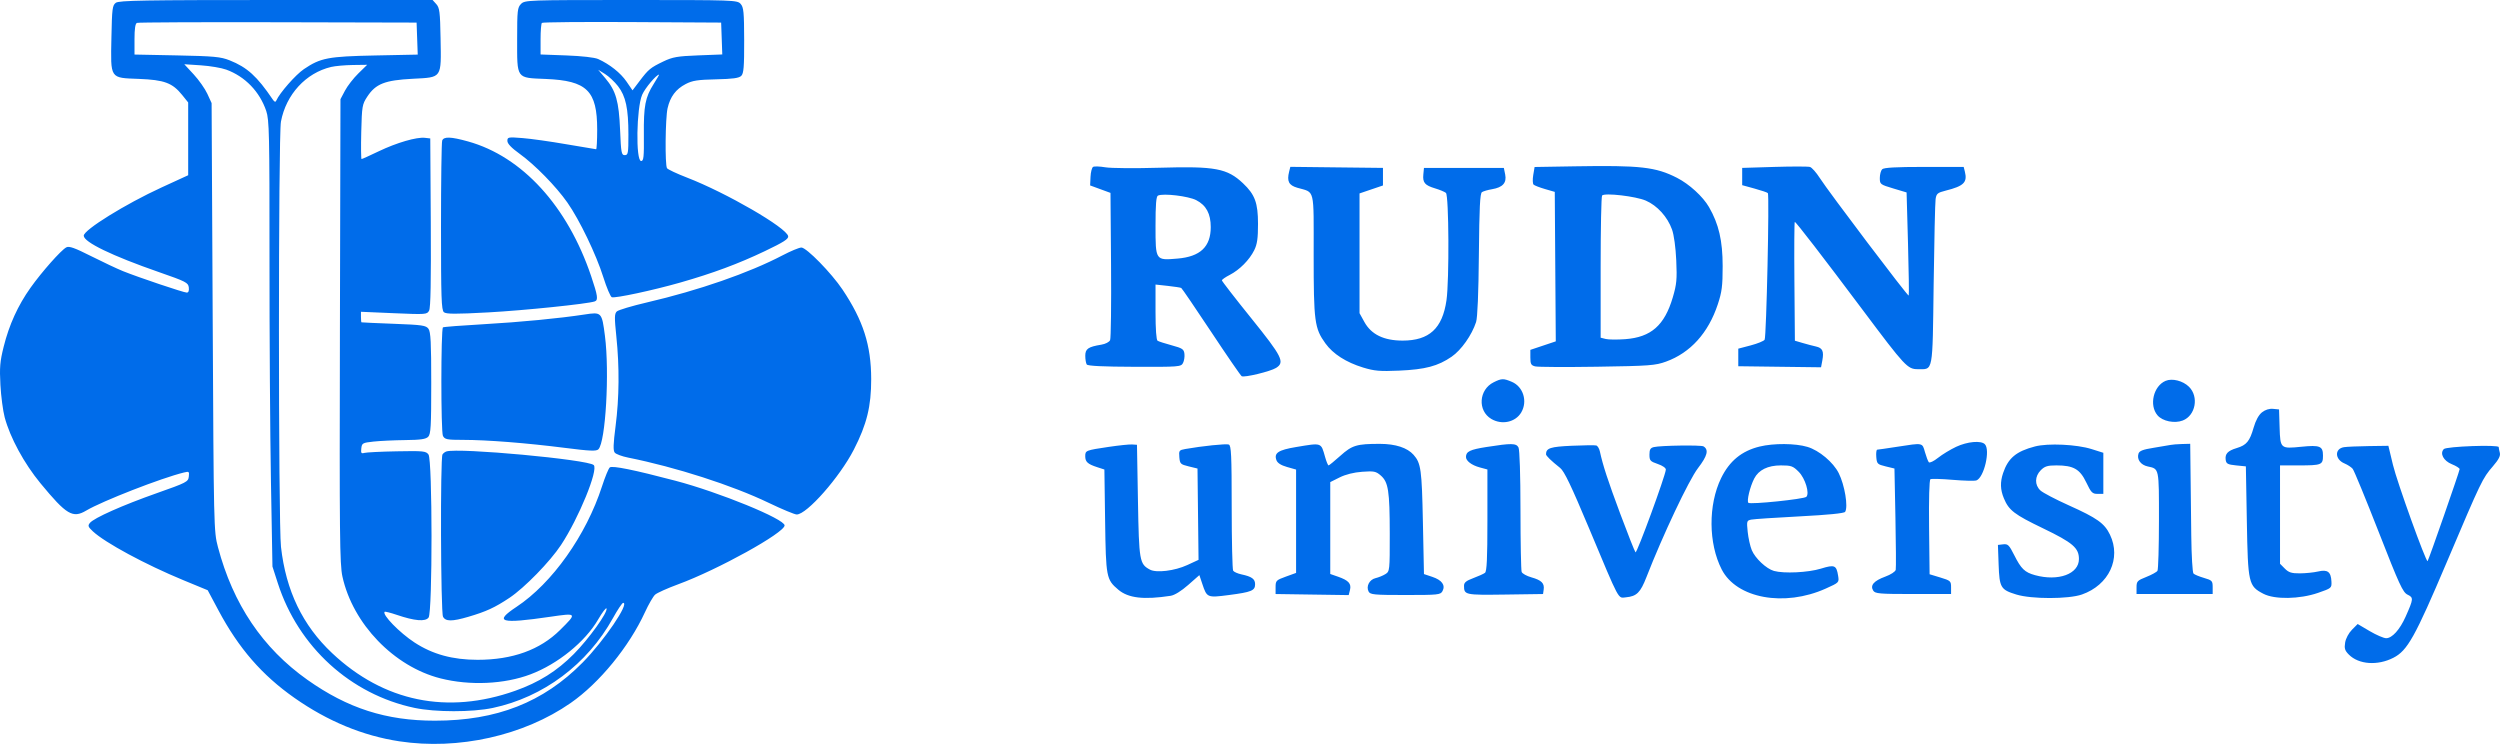 <?xml version="1.0" encoding="UTF-8"?> <svg xmlns="http://www.w3.org/2000/svg" width="205" height="61" viewBox="0 0 205 61" fill="none"><path fill-rule="evenodd" clip-rule="evenodd" d="M9.499 0.228C9.217 0.435 9.183 0.702 9.137 3.057C9.069 6.505 8.984 6.377 11.39 6.47C13.478 6.55 14.138 6.797 14.943 7.795L15.431 8.402V11.386V14.369L13.257 15.367C10.293 16.727 6.867 18.851 6.867 19.328C6.867 19.853 9.186 20.976 13.03 22.312C15.251 23.084 15.435 23.179 15.482 23.57C15.515 23.844 15.456 23.993 15.315 23.993C15.063 23.993 11.356 22.746 10.089 22.235C9.615 22.044 8.441 21.492 7.479 21.007C6.108 20.316 5.666 20.16 5.434 20.285C5.001 20.518 3.43 22.291 2.506 23.59C1.472 25.044 0.75 26.629 0.301 28.43C-0.002 29.643 -0.044 30.136 0.034 31.561C0.085 32.491 0.242 33.686 0.383 34.218C0.826 35.88 1.977 38.002 3.319 39.629C5.455 42.219 5.965 42.523 7.073 41.865C8.385 41.086 13.239 39.195 15.082 38.745C15.503 38.642 15.53 38.665 15.482 39.083C15.434 39.508 15.299 39.578 12.87 40.434C10.054 41.427 7.706 42.471 7.372 42.88C7.187 43.107 7.22 43.201 7.612 43.568C8.613 44.503 11.924 46.291 15.031 47.573L17.032 48.399L17.913 50.049C19.574 53.163 21.479 55.357 24.148 57.23C26.87 59.14 29.756 60.334 32.746 60.788C37.586 61.522 42.943 60.324 46.791 57.648C49.154 56.005 51.587 53.032 52.891 50.193C53.187 49.549 53.56 48.904 53.72 48.761C53.88 48.617 54.732 48.235 55.612 47.911C58.847 46.724 64.337 43.687 64.337 43.084C64.337 42.559 58.986 40.369 55.382 39.42C52.003 38.53 50.201 38.164 50.003 38.329C49.9 38.415 49.614 39.111 49.366 39.877C48.068 43.892 45.272 47.832 42.352 49.763C40.466 51.011 41.02 51.175 45.11 50.577C47.336 50.252 47.341 50.259 45.922 51.664C44.281 53.289 42.022 54.104 39.162 54.104C37.117 54.104 35.472 53.653 33.989 52.683C32.763 51.882 31.314 50.393 31.54 50.166C31.574 50.131 32.019 50.244 32.528 50.416C34.007 50.919 34.886 50.993 35.145 50.637C35.47 50.19 35.462 37.719 35.137 37.271C34.93 36.987 34.724 36.966 32.536 37.008C31.229 37.032 30.028 37.092 29.867 37.14C29.625 37.211 29.584 37.147 29.627 36.769C29.676 36.336 29.732 36.306 30.639 36.208C31.168 36.151 32.333 36.097 33.229 36.087C34.48 36.074 34.917 36.011 35.11 35.817C35.326 35.599 35.362 34.972 35.362 31.419C35.362 28.096 35.317 27.213 35.135 26.962C34.932 26.683 34.632 26.639 32.293 26.551C30.855 26.497 29.661 26.443 29.639 26.431C29.617 26.418 29.599 26.218 29.599 25.987V25.566L32.305 25.683C34.936 25.796 35.016 25.79 35.188 25.467C35.312 25.235 35.352 23.042 35.324 18.244L35.282 11.352L34.845 11.302C34.166 11.223 32.531 11.699 31.064 12.402C30.329 12.755 29.692 13.043 29.648 13.043C29.604 13.043 29.593 12.041 29.623 10.817C29.676 8.703 29.701 8.557 30.119 7.921C30.809 6.873 31.56 6.578 33.832 6.46C36.276 6.333 36.186 6.465 36.126 3.116C36.088 0.981 36.044 0.635 35.777 0.338L35.472 0H22.641C11.821 0 9.761 0.036 9.499 0.228ZM42.726 0.322C42.433 0.617 42.406 0.859 42.406 3.185C42.406 6.517 42.302 6.372 44.76 6.475C48.134 6.615 48.969 7.439 48.969 10.623C48.969 11.511 48.93 12.238 48.883 12.238C48.836 12.238 47.737 12.054 46.442 11.829C45.146 11.603 43.528 11.375 42.846 11.322C41.668 11.229 41.605 11.241 41.605 11.556C41.605 11.779 41.934 12.124 42.606 12.608C43.862 13.512 45.596 15.283 46.528 16.613C47.52 18.029 48.885 20.863 49.472 22.728C49.744 23.59 50.057 24.329 50.167 24.372C50.433 24.474 53.553 23.806 55.773 23.172C58.465 22.402 60.54 21.632 62.709 20.597C64.259 19.857 64.671 19.593 64.63 19.368C64.502 18.672 59.56 15.809 56.333 14.562C55.496 14.239 54.759 13.892 54.694 13.791C54.519 13.515 54.556 9.687 54.742 8.872C54.959 7.926 55.419 7.312 56.226 6.892C56.776 6.605 57.213 6.537 58.717 6.505C60.098 6.474 60.599 6.405 60.784 6.219C60.984 6.018 61.027 5.489 61.022 3.303C61.016 0.976 60.978 0.592 60.73 0.317C60.454 0.009 60.191 0 51.746 0C43.259 0 43.038 0.008 42.726 0.322ZM34.207 3.164L34.254 4.477L30.766 4.548C26.907 4.626 26.287 4.745 24.921 5.668C24.242 6.127 22.929 7.622 22.654 8.249C22.59 8.397 22.508 8.37 22.36 8.151C21.08 6.256 20.268 5.52 18.829 4.947C18.099 4.656 17.551 4.605 14.511 4.543L11.029 4.473V3.216C11.029 2.362 11.093 1.933 11.229 1.877C11.339 1.832 16.544 1.808 22.795 1.824L34.161 1.852L34.207 3.164ZM59.181 3.158L59.227 4.465L57.25 4.541C55.546 4.607 55.154 4.676 54.402 5.037C53.333 5.551 53.175 5.681 52.447 6.643L51.867 7.409L51.374 6.688C50.889 5.979 49.995 5.269 49.049 4.841C48.762 4.712 47.715 4.593 46.448 4.546L44.327 4.467V3.226C44.327 2.544 44.375 1.937 44.435 1.877C44.495 1.817 47.826 1.787 51.839 1.81L59.134 1.852L59.181 3.158ZM18.553 5.709C20.093 6.27 21.293 7.509 21.831 9.098C22.078 9.827 22.103 10.967 22.098 21.175C22.095 27.374 22.148 35.599 22.217 39.451L22.341 46.456L22.782 47.824C24.463 53.041 28.743 56.942 34.001 58.049C35.7 58.407 38.722 58.408 40.404 58.052C44.553 57.173 48.164 54.474 50.262 50.683C50.642 49.996 51.018 49.435 51.098 49.435C51.648 49.435 49.527 52.557 47.768 54.337C44.546 57.597 40.735 59.094 35.66 59.096C31.67 59.097 28.516 58.085 25.206 55.744C21.539 53.149 19.109 49.543 17.871 44.858C17.532 43.576 17.526 43.305 17.44 26.006L17.352 8.454L17.003 7.694C16.811 7.276 16.307 6.559 15.883 6.101L15.111 5.267L16.472 5.357C17.22 5.406 18.157 5.565 18.553 5.709ZM29.386 6.02C28.988 6.409 28.495 7.043 28.291 7.429L27.918 8.132L27.873 27.133C27.834 43.892 27.858 46.269 28.079 47.277C28.929 51.155 32.304 54.66 36.12 55.627C38.526 56.236 41.35 56.109 43.505 55.295C45.735 54.452 47.982 52.63 49.042 50.806C49.391 50.206 49.703 49.797 49.736 49.896C49.843 50.219 48.288 52.383 47.053 53.631C45.669 55.029 44.19 55.956 42.244 56.645C36.685 58.614 31.47 57.542 27.237 53.559C24.812 51.277 23.447 48.443 23.041 44.845C22.82 42.884 22.817 11.142 23.038 9.971C23.457 7.746 25.078 5.981 27.155 5.489C27.487 5.41 28.287 5.339 28.933 5.33L30.108 5.314L29.386 6.02ZM50.675 7.064C51.313 7.886 51.53 8.895 51.53 11.038C51.53 12.574 51.504 12.721 51.231 12.721C50.96 12.721 50.925 12.534 50.848 10.668C50.75 8.299 50.508 7.449 49.641 6.422L49.049 5.721L49.609 6.067C49.917 6.257 50.397 6.706 50.675 7.064ZM53.604 6.881C52.908 7.985 52.774 8.681 52.797 11.07C52.813 12.879 52.779 13.204 52.574 13.204C52.12 13.204 52.187 8.858 52.658 7.768C52.89 7.23 53.824 6.119 54.044 6.119C54.066 6.119 53.868 6.462 53.604 6.881ZM36.259 11.527C36.206 11.667 36.162 14.846 36.162 18.592C36.162 24.429 36.196 25.431 36.401 25.602C36.589 25.759 37.354 25.762 40.028 25.617C42.972 25.457 48.175 24.921 48.769 24.716C49.069 24.613 49.018 24.256 48.474 22.643C46.536 16.899 42.823 12.837 38.379 11.598C36.968 11.205 36.39 11.185 36.259 11.527ZM89.632 13.686C89.535 13.746 89.441 14.113 89.423 14.5L89.39 15.205L90.225 15.511L91.06 15.817L91.106 21.716C91.131 24.961 91.096 27.739 91.029 27.891C90.96 28.046 90.647 28.208 90.309 28.263C89.225 28.44 88.99 28.604 88.993 29.182C88.994 29.472 89.048 29.789 89.113 29.887C89.193 30.008 90.446 30.069 93.032 30.078C96.668 30.091 96.841 30.078 97.004 29.772C97.098 29.596 97.152 29.257 97.124 29.018C97.08 28.635 96.96 28.554 96.083 28.317C95.537 28.169 95.015 28.001 94.922 27.943C94.817 27.878 94.753 26.993 94.753 25.585V23.333L95.754 23.442C96.304 23.503 96.803 23.579 96.862 23.613C96.922 23.647 98.026 25.267 99.316 27.213C100.605 29.159 101.731 30.796 101.818 30.849C102.025 30.978 104.177 30.459 104.638 30.169C105.375 29.707 105.148 29.253 102.596 26.087C101.276 24.45 100.196 23.056 100.196 22.991C100.196 22.925 100.482 22.725 100.832 22.546C101.646 22.128 102.453 21.315 102.848 20.515C103.089 20.026 103.158 19.547 103.157 18.357C103.157 16.637 102.905 15.955 101.931 15.034C100.632 13.805 99.643 13.62 95.097 13.754C93.103 13.813 91.097 13.797 90.64 13.719C90.182 13.641 89.729 13.626 89.632 13.686ZM129.145 13.638L125.837 13.694L125.726 14.35C125.666 14.711 125.678 15.066 125.753 15.138C125.828 15.211 126.25 15.374 126.69 15.502L127.491 15.734L127.532 21.862L127.574 27.991L126.532 28.34L125.489 28.689V29.317C125.489 29.85 125.549 29.959 125.885 30.044C126.102 30.099 128.389 30.112 130.967 30.072C135.266 30.006 135.735 29.971 136.615 29.652C138.614 28.927 140.082 27.303 140.858 24.959C141.196 23.939 141.258 23.451 141.258 21.819C141.257 19.738 140.941 18.374 140.137 16.979C139.64 16.118 138.521 15.095 137.513 14.581C135.764 13.69 134.508 13.548 129.145 13.638ZM145.5 13.687L142.859 13.768V14.476V15.184L143.865 15.461C144.418 15.613 144.913 15.78 144.964 15.832C145.1 15.968 144.844 27.623 144.7 27.857C144.634 27.965 144.12 28.174 143.559 28.322L142.539 28.59V29.311V30.031L145.932 30.075L149.326 30.118L149.432 29.552C149.572 28.802 149.447 28.531 148.909 28.413C148.663 28.359 148.173 28.23 147.821 28.126L147.181 27.938L147.141 23.067C147.119 20.388 147.133 18.196 147.173 18.196C147.27 18.196 149.461 21.038 152.761 25.442C156.225 30.067 156.417 30.273 157.268 30.273C158.536 30.273 158.463 30.664 158.559 23.348C158.606 19.762 158.678 16.601 158.719 16.324C158.786 15.877 158.879 15.799 159.551 15.63C161.033 15.257 161.339 14.955 161.12 14.077L161.022 13.687H157.776C155.464 13.687 154.473 13.743 154.337 13.88C154.231 13.987 154.145 14.31 154.145 14.598C154.145 15.107 154.177 15.132 155.243 15.452L156.34 15.78L156.457 19.98C156.521 22.29 156.547 24.206 156.514 24.239C156.44 24.314 149.935 15.712 149.219 14.591C148.931 14.141 148.571 13.735 148.418 13.69C148.266 13.644 146.953 13.643 145.5 13.687ZM105.71 14.07C105.512 14.864 105.678 15.192 106.381 15.396C107.845 15.821 107.72 15.308 107.72 20.91C107.72 26.377 107.792 26.921 108.686 28.161C109.306 29.022 110.383 29.712 111.774 30.138C112.704 30.422 113.147 30.46 114.736 30.391C116.867 30.299 117.915 30.021 119.031 29.252C119.824 28.706 120.687 27.484 121.038 26.41C121.156 26.046 121.239 24.07 121.268 20.866C121.304 17.018 121.361 15.858 121.521 15.754C121.634 15.68 122.009 15.572 122.352 15.514C123.227 15.367 123.563 14.989 123.425 14.308L123.315 13.768H120.04H116.765L116.714 14.301C116.649 14.978 116.833 15.195 117.683 15.449C118.059 15.561 118.456 15.726 118.566 15.817C118.809 16.017 118.845 22.993 118.611 24.622C118.279 26.934 117.197 27.929 115.015 27.929C113.476 27.929 112.446 27.429 111.882 26.408L111.482 25.683V20.772V15.861L112.443 15.534L113.403 15.208V14.488V13.768L109.605 13.725L105.807 13.681L105.71 14.07ZM98.091 16.412C98.908 16.832 99.281 17.524 99.281 18.621C99.281 20.234 98.423 21.047 96.553 21.204C94.743 21.357 94.753 21.372 94.753 18.526C94.753 16.765 94.806 16.105 94.953 16.038C95.394 15.835 97.443 16.08 98.091 16.412ZM134.957 16.45C135.895 16.856 136.733 17.78 137.105 18.819C137.265 19.263 137.405 20.288 137.453 21.355C137.524 22.904 137.485 23.312 137.168 24.387C136.49 26.683 135.391 27.65 133.277 27.811C132.623 27.86 131.9 27.854 131.67 27.796L131.253 27.69V21.923C131.253 18.751 131.306 16.1 131.373 16.03C131.595 15.797 134.136 16.094 134.957 16.45ZM64.177 20.934C61.422 22.378 57.293 23.812 53.051 24.799C51.819 25.086 50.706 25.419 50.58 25.538C50.384 25.723 50.378 26.028 50.54 27.589C50.8 30.095 50.778 32.606 50.478 34.937C50.286 36.421 50.27 36.947 50.41 37.116C50.511 37.239 51.003 37.422 51.503 37.522C55.413 38.306 60.056 39.8 63.039 41.235C64.131 41.759 65.161 42.188 65.33 42.188C66.16 42.188 68.853 39.132 70.014 36.87C71.079 34.796 71.442 33.317 71.438 31.078C71.432 28.305 70.784 26.284 69.09 23.751C68.178 22.388 66.122 20.287 65.71 20.297C65.527 20.302 64.837 20.588 64.177 20.934ZM47.928 25.79C45.866 26.106 42.678 26.413 39.684 26.584C37.879 26.686 36.366 26.804 36.322 26.844C36.15 27.002 36.148 35.42 36.321 35.744C36.475 36.035 36.652 36.07 37.977 36.07C39.923 36.07 43.153 36.324 46.315 36.725C48.398 36.99 48.902 37.011 49.069 36.841C49.661 36.242 49.99 30.528 49.605 27.542C49.353 25.594 49.334 25.574 47.928 25.79ZM122.48 31.347C121.259 31.952 121.148 33.676 122.286 34.352C123.152 34.867 124.269 34.623 124.743 33.817C125.279 32.904 124.906 31.703 123.963 31.307C123.28 31.02 123.132 31.023 122.48 31.347ZM177.579 31.23C176.58 31.652 176.21 33.231 176.917 34.058C177.332 34.543 178.312 34.743 178.989 34.48C180.038 34.073 180.322 32.531 179.498 31.716C179 31.223 178.122 31.001 177.579 31.23ZM185.483 33.811C185.213 34.025 184.967 34.475 184.797 35.067C184.476 36.185 184.216 36.499 183.412 36.741C182.672 36.964 182.438 37.216 182.507 37.711C182.552 38.029 182.675 38.094 183.36 38.163L184.161 38.243L184.241 42.752C184.331 47.854 184.376 48.051 185.597 48.689C186.522 49.172 188.569 49.138 190.084 48.614C191.185 48.233 191.204 48.218 191.178 47.684C191.141 46.889 190.862 46.679 190.084 46.862C189.731 46.944 189.062 47.013 188.596 47.015C187.906 47.019 187.675 46.946 187.355 46.624L186.962 46.229V42.196V38.163H188.47C190.383 38.163 190.484 38.122 190.484 37.351C190.484 36.583 190.232 36.481 188.723 36.633C186.997 36.807 186.982 36.794 186.928 35.054L186.882 33.574L186.393 33.526C186.083 33.495 185.75 33.6 185.483 33.811ZM160.409 36.636C159.937 36.857 159.266 37.265 158.918 37.542C158.571 37.819 158.231 37.981 158.163 37.903C158.096 37.824 157.954 37.452 157.847 37.076C157.625 36.289 157.705 36.304 155.585 36.633C154.749 36.763 154.006 36.87 153.935 36.872C153.864 36.873 153.828 37.143 153.855 37.472C153.902 38.034 153.947 38.079 154.625 38.244L155.345 38.419L155.425 42.438C155.469 44.648 155.481 46.576 155.45 46.723C155.419 46.874 155.046 47.118 154.586 47.286C153.654 47.628 153.334 47.999 153.603 48.428C153.761 48.681 154.101 48.71 156.884 48.71H159.988V48.166C159.988 47.647 159.948 47.61 159.107 47.355L158.227 47.089L158.184 43.241C158.158 40.917 158.202 39.356 158.294 39.298C158.378 39.246 159.205 39.268 160.131 39.347C161.057 39.426 161.929 39.447 162.069 39.393C162.697 39.15 163.221 36.891 162.757 36.424C162.441 36.106 161.326 36.207 160.409 36.636ZM90.911 36.645C89.024 36.926 88.99 36.939 88.99 37.413C88.99 37.874 89.19 38.056 89.975 38.31L90.56 38.5L90.619 42.719C90.684 47.345 90.718 47.523 91.701 48.355C92.52 49.047 93.781 49.195 95.993 48.856C96.311 48.807 96.865 48.465 97.43 47.968L98.348 47.16L98.592 47.888C98.969 49.015 98.993 49.025 100.786 48.791C102.628 48.551 102.918 48.431 102.918 47.905C102.918 47.475 102.647 47.28 101.797 47.099C101.489 47.033 101.184 46.897 101.119 46.798C101.054 46.698 101 44.35 100.999 41.58C100.997 37.291 100.961 36.529 100.76 36.451C100.548 36.37 98.566 36.574 97.186 36.82C96.691 36.908 96.66 36.951 96.706 37.491C96.751 38.03 96.802 38.08 97.475 38.244L98.195 38.42L98.238 42.163L98.281 45.907L97.358 46.334C96.327 46.81 94.825 46.994 94.295 46.709C93.44 46.249 93.399 46.012 93.312 41.069L93.232 36.472L92.832 36.446C92.612 36.431 91.748 36.521 90.911 36.645ZM106.279 36.657C104.817 36.9 104.451 37.145 104.668 37.736C104.753 37.968 105.04 38.152 105.537 38.293L106.279 38.504V42.741V46.979L105.439 47.283C104.643 47.57 104.598 47.617 104.598 48.148V48.71L107.596 48.754L110.594 48.798L110.698 48.378C110.827 47.861 110.584 47.591 109.721 47.29L109.081 47.067V43.299V39.532L109.852 39.147C110.341 38.903 111.017 38.734 111.702 38.685C112.667 38.615 112.826 38.647 113.22 38.989C113.845 39.531 113.955 40.24 113.96 43.755C113.963 46.793 113.957 46.855 113.603 47.077C113.405 47.201 113.042 47.35 112.796 47.407C112.29 47.526 112.003 48.08 112.227 48.509C112.359 48.761 112.673 48.791 115.244 48.791C117.95 48.791 118.124 48.772 118.286 48.468C118.542 47.987 118.24 47.567 117.447 47.302L116.765 47.074L116.678 42.819C116.59 38.496 116.519 37.981 115.913 37.295C115.401 36.715 114.433 36.399 113.163 36.397C111.25 36.394 110.877 36.506 109.906 37.377C109.424 37.809 108.99 38.163 108.942 38.163C108.893 38.163 108.766 37.855 108.659 37.478C108.315 36.268 108.414 36.302 106.279 36.657ZM121.896 36.653C120.543 36.865 120.215 37.023 120.209 37.467C120.205 37.79 120.673 38.147 121.334 38.326L121.968 38.497V42.658C121.968 45.798 121.918 46.856 121.768 46.972C121.658 47.056 121.225 47.252 120.807 47.407C120.218 47.626 120.047 47.769 120.049 48.039C120.054 48.785 120.127 48.8 123.42 48.754L126.53 48.71L126.582 48.339C126.655 47.826 126.402 47.576 125.577 47.343C125.188 47.234 124.828 47.034 124.776 46.899C124.724 46.764 124.681 44.479 124.679 41.821C124.677 38.938 124.611 36.868 124.516 36.69C124.329 36.337 123.943 36.332 121.896 36.653ZM128.885 36.552C127.128 36.631 126.782 36.744 126.773 37.243C126.77 37.374 127.175 37.768 127.934 38.373C128.27 38.641 128.844 39.84 130.297 43.307C132.873 49.454 132.653 49.043 133.334 48.979C134.208 48.897 134.515 48.593 135.011 47.318C136.351 43.877 138.486 39.363 139.235 38.387C140.01 37.377 140.136 36.881 139.688 36.603C139.493 36.481 136.157 36.529 135.615 36.661C135.331 36.73 135.255 36.862 135.255 37.281C135.255 37.764 135.318 37.836 135.935 38.046C136.334 38.182 136.608 38.374 136.599 38.51C136.561 39.026 134.223 45.402 134.112 45.289C134.047 45.222 133.486 43.808 132.866 42.146C131.835 39.379 131.44 38.17 131.188 37.013C131.137 36.779 131.005 36.562 130.894 36.529C130.783 36.497 129.879 36.507 128.885 36.552ZM144.285 36.618C142.822 36.975 141.812 37.805 141.13 39.209C140.066 41.402 140.086 44.559 141.178 46.692C142.395 49.072 146.312 49.792 149.714 48.262C150.815 47.767 150.815 47.766 150.725 47.206C150.586 46.342 150.439 46.282 149.307 46.63C148.269 46.949 146.278 47.045 145.463 46.816C144.839 46.64 143.925 45.782 143.645 45.11C143.514 44.794 143.364 44.12 143.311 43.612C143.22 42.734 143.234 42.685 143.597 42.609C143.807 42.565 145.6 42.444 147.581 42.342C149.924 42.22 151.224 42.091 151.301 41.971C151.562 41.56 151.267 39.776 150.777 38.8C150.326 37.902 149.168 36.931 148.208 36.644C147.217 36.348 145.438 36.336 144.285 36.618ZM166.871 36.608C165.327 37.011 164.669 37.56 164.254 38.791C164.004 39.534 164.022 40.153 164.318 40.863C164.727 41.848 165.168 42.186 167.527 43.322C169.967 44.497 170.473 44.93 170.473 45.841C170.473 47.068 168.782 47.689 166.871 47.163C166.029 46.932 165.73 46.644 165.166 45.52C164.749 44.69 164.647 44.59 164.263 44.634L163.83 44.684L163.887 46.295C163.955 48.188 164.053 48.355 165.339 48.751C166.588 49.136 169.614 49.135 170.719 48.748C172.933 47.973 173.956 45.793 173.018 43.845C172.568 42.91 171.968 42.483 169.638 41.437C168.557 40.951 167.51 40.402 167.312 40.216C166.831 39.765 166.844 39.061 167.344 38.558C167.668 38.233 167.896 38.163 168.63 38.163C170.025 38.163 170.553 38.465 171.076 39.563C171.471 40.392 171.575 40.498 171.998 40.498H172.474V38.814V37.129L171.514 36.826C170.296 36.44 167.937 36.329 166.871 36.608ZM177.997 36.482C177.865 36.511 177.238 36.618 176.603 36.718C175.711 36.86 175.427 36.97 175.354 37.204C175.207 37.67 175.538 38.125 176.115 38.249C177.058 38.452 177.037 38.35 177.034 42.651C177.033 44.832 176.978 46.702 176.912 46.806C176.847 46.909 176.434 47.136 175.994 47.31C175.256 47.602 175.196 47.667 175.196 48.168V48.71H178.317H181.439V48.154C181.439 47.633 181.392 47.584 180.728 47.39C180.337 47.276 179.949 47.115 179.867 47.032C179.784 46.949 179.702 45.553 179.684 43.931C179.666 42.308 179.639 39.948 179.624 38.686L179.598 36.392L178.918 36.41C178.543 36.421 178.129 36.453 177.997 36.482ZM192.212 36.667C191.422 36.788 191.447 37.67 192.251 38.004C192.506 38.111 192.807 38.308 192.92 38.443C193.033 38.578 193.992 40.907 195.052 43.619C196.744 47.949 197.032 48.575 197.42 48.762C197.92 49.004 197.911 49.104 197.263 50.562C196.787 51.632 196.155 52.333 195.665 52.333C195.466 52.333 194.859 52.071 194.316 51.751L193.328 51.169L192.862 51.638C192.593 51.909 192.355 52.355 192.301 52.691C192.223 53.173 192.277 53.346 192.608 53.679C193.415 54.491 194.965 54.601 196.257 53.938C197.413 53.345 198.021 52.257 200.629 46.113C203.486 39.382 203.556 39.237 204.419 38.234C204.893 37.684 205.051 37.376 204.986 37.132C204.936 36.946 204.895 36.734 204.894 36.661C204.89 36.449 200.614 36.603 200.396 36.823C200.044 37.178 200.364 37.788 201.048 38.063C201.401 38.205 201.69 38.388 201.69 38.47C201.69 38.629 199.149 45.925 199.063 46.011C198.939 46.137 196.561 39.535 196.223 38.124L195.847 36.556L194.246 36.579C193.365 36.591 192.45 36.631 192.212 36.667ZM36.606 37.019C36.494 37.054 36.349 37.164 36.285 37.261C36.096 37.546 36.137 50.213 36.328 50.572C36.539 50.969 37.069 50.971 38.404 50.578C39.877 50.144 40.576 49.822 41.777 49.022C43.011 48.199 45.101 46.057 46.007 44.684C47.456 42.49 49.077 38.529 48.687 38.137C48.236 37.683 37.599 36.699 36.606 37.019ZM147.497 38.69C148.03 39.226 148.405 40.465 148.118 40.741C147.921 40.93 143.524 41.383 143.367 41.231C143.218 41.085 143.498 39.917 143.844 39.243C144.208 38.534 144.959 38.164 146.036 38.163C146.881 38.163 147.024 38.214 147.497 38.69Z" fill="#006CEA"></path></svg> 